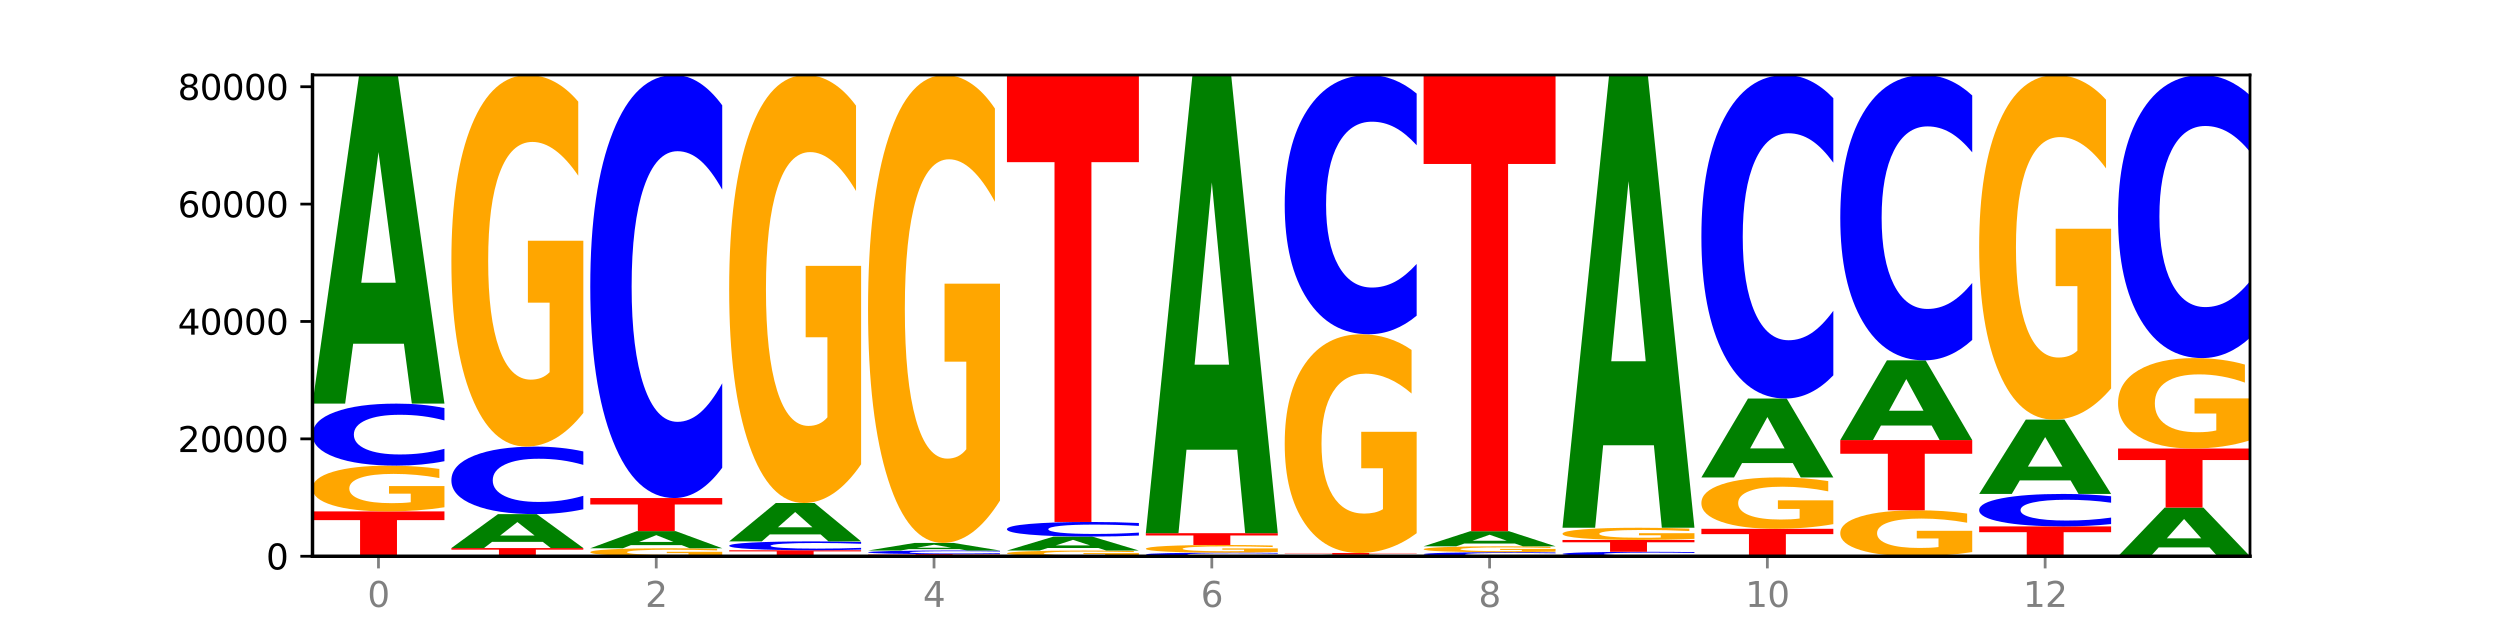 <?xml version="1.0" encoding="utf-8" standalone="no"?>
<!DOCTYPE svg PUBLIC "-//W3C//DTD SVG 1.1//EN"
  "http://www.w3.org/Graphics/SVG/1.1/DTD/svg11.dtd">
<svg xmlns:xlink="http://www.w3.org/1999/xlink" width="720pt" height="180pt" viewBox="0 0 720 180" xmlns="http://www.w3.org/2000/svg" version="1.1">
 <defs>
  <style type="text/css">*{stroke-linejoin: round; stroke-linecap: butt}</style>
 </defs>
 <g id="figure_1">
  <g id="patch_1">
   <path d="M 0 180 
L 720 180 
L 720 0 
L 0 0 
z
" style="fill: #ffffff"/>
  </g>
  <g id="axes_1">
   <g id="patch_2">
    <path d="M 90 160.2 
L 648 160.2 
L 648 21.6 
L 90 21.6 
z
" style="fill: #ffffff"/>
   </g>
   <g id="line2d_1">
    <path d="M 90 160.2 
L 648 160.2 
" clip-path="url(#p535ca2ca13)" style="fill: none; stroke: #000000; stroke-width: 0.5; stroke-linecap: square"/>
   </g>
   <g id="patch_3">
    <path d="M 90 147.288 
L 128 147.288 
L 128 149.806 
L 114.329 149.806 
L 114.329 160.2 
L 103.698 160.2 
L 103.698 149.806 
L 90 149.806 
L 90 147.288 
z
" clip-path="url(#p535ca2ca13)" style="fill: #ff0000"/>
   </g>
   <g id="patch_4">
    <path d="M 128 146.095 
Q 124.168 146.691 120.046 146.991 
Q 115.924 147.288 111.529 147.288 
Q 101.599 147.288 95.8 145.512 
Q 90 143.737 90 140.7 
Q 90 137.629 95.902 135.867 
Q 101.812 134.105 112.091 134.105 
Q 116.052 134.105 119.68 134.344 
Q 123.316 134.581 126.535 135.05 
L 126.535 137.678 
Q 123.214 137.076 119.926 136.779 
Q 116.639 136.479 113.335 136.479 
Q 107.22 136.479 103.907 137.574 
Q 100.594 138.666 100.594 140.7 
Q 100.594 142.715 103.788 143.816 
Q 106.982 144.913 112.858 144.913 
Q 114.459 144.913 115.83 144.85 
Q 117.201 144.785 118.291 144.649 
L 118.291 142.182 
L 112.032 142.182 
L 112.032 139.984 
L 128 139.984 
L 128 146.095 
z
" clip-path="url(#p535ca2ca13)" style="fill: #ffa600"/>
   </g>
   <g id="patch_5">
    <path d="M 128 132.824 
Q 124.821 133.459 121.384 133.78 
Q 117.947 134.105 114.204 134.105 
Q 103.04 134.105 96.52 131.699 
Q 90 129.293 90 125.179 
Q 90 121.049 96.52 118.647 
Q 103.04 116.241 114.204 116.241 
Q 117.947 116.241 121.384 116.566 
Q 124.821 116.887 128 117.522 
L 128 121.083 
Q 124.793 120.241 121.681 119.85 
Q 118.569 119.459 115.132 119.459 
Q 108.966 119.459 105.434 120.983 
Q 101.91 122.503 101.91 125.179 
Q 101.91 127.843 105.434 129.367 
Q 108.966 130.887 115.132 130.887 
Q 118.569 130.887 121.681 130.496 
Q 124.793 130.101 128 129.26 
L 128 132.824 
z
" clip-path="url(#p535ca2ca13)" style="fill: #0000ff"/>
   </g>
   <g id="patch_6">
    <path d="M 116.323 99.001 
L 101.708 99.001 
L 99.401 116.241 
L 90 116.241 
L 103.425 21.6 
L 114.575 21.6 
L 128 116.241 
L 118.607 116.241 
L 116.323 99.001 
z
M 104.039 81.435 
L 113.969 81.435 
L 109.012 43.79 
L 104.039 81.435 
z
" clip-path="url(#p535ca2ca13)" style="fill: #008000"/>
   </g>
   <g id="patch_7">
    <path d="M 130 157.839 
L 168 157.839 
L 168 158.299 
L 154.329 158.299 
L 154.329 160.2 
L 143.698 160.2 
L 143.698 158.299 
L 130 158.299 
L 130 157.839 
z
" clip-path="url(#p535ca2ca13)" style="fill: #ff0000"/>
   </g>
   <g id="patch_8">
    <path d="M 156.323 156.058 
L 141.708 156.058 
L 139.401 157.839 
L 130 157.839 
L 143.425 148.062 
L 154.575 148.062 
L 168 157.839 
L 158.607 157.839 
L 156.323 156.058 
z
M 144.039 154.243 
L 153.969 154.243 
L 149.012 150.354 
L 144.039 154.243 
z
" clip-path="url(#p535ca2ca13)" style="fill: #008000"/>
   </g>
   <g id="patch_9">
    <path d="M 168 146.668 
Q 164.821 147.359 161.384 147.708 
Q 157.947 148.062 154.204 148.062 
Q 143.04 148.062 136.52 145.443 
Q 130 142.824 130 138.346 
Q 130 133.851 136.52 131.237 
Q 143.04 128.618 154.204 128.618 
Q 157.947 128.618 161.384 128.971 
Q 164.821 129.321 168 130.012 
L 168 133.888 
Q 164.793 132.972 161.681 132.546 
Q 158.569 132.12 155.132 132.12 
Q 148.966 132.12 145.434 133.779 
Q 141.91 135.434 141.91 138.346 
Q 141.91 141.246 145.434 142.905 
Q 148.966 144.559 155.132 144.559 
Q 158.569 144.559 161.681 144.134 
Q 164.793 143.704 168 142.788 
L 168 146.668 
z
" clip-path="url(#p535ca2ca13)" style="fill: #0000ff"/>
   </g>
   <g id="patch_10">
    <path d="M 168 118.935 
Q 164.168 123.777 160.046 126.208 
Q 155.924 128.618 151.529 128.618 
Q 141.599 128.618 135.8 114.204 
Q 130 99.791 130 75.142 
Q 130 50.206 135.902 35.903 
Q 141.812 21.6 152.091 21.6 
Q 156.052 21.6 159.68 23.545 
Q 163.316 25.469 166.535 29.271 
L 166.535 50.604 
Q 163.214 45.718 159.926 43.309 
Q 156.639 40.877 153.335 40.877 
Q 147.22 40.877 143.907 49.764 
Q 140.594 58.629 140.594 75.142 
Q 140.594 91.501 143.788 100.432 
Q 146.982 109.341 152.858 109.341 
Q 154.459 109.341 155.83 108.833 
Q 157.201 108.302 158.291 107.197 
L 158.291 87.168 
L 152.032 87.168 
L 152.032 69.328 
L 168 69.328 
L 168 118.935 
z
" clip-path="url(#p535ca2ca13)" style="fill: #ffa600"/>
   </g>
   <g id="patch_11">
    <path d="M 208 159.991 
Q 204.168 160.096 200.046 160.148 
Q 195.924 160.2 191.529 160.2 
Q 181.599 160.2 175.8 159.889 
Q 170 159.579 170 159.048 
Q 170 158.511 175.902 158.203 
Q 181.812 157.894 192.091 157.894 
Q 196.052 157.894 199.68 157.936 
Q 203.316 157.978 206.535 158.06 
L 206.535 158.519 
Q 203.214 158.414 199.926 158.362 
Q 196.639 158.31 193.335 158.31 
Q 187.22 158.31 183.907 158.501 
Q 180.594 158.692 180.594 159.048 
Q 180.594 159.4 183.788 159.593 
Q 186.982 159.785 192.858 159.785 
Q 194.459 159.785 195.83 159.774 
Q 197.201 159.762 198.291 159.738 
L 198.291 159.307 
L 192.032 159.307 
L 192.032 158.923 
L 208 158.923 
L 208 159.991 
z
" clip-path="url(#p535ca2ca13)" style="fill: #ffa600"/>
   </g>
   <g id="patch_12">
    <path d="M 196.323 156.996 
L 181.708 156.996 
L 179.401 157.894 
L 170 157.894 
L 183.425 152.96 
L 194.575 152.96 
L 208 157.894 
L 198.607 157.894 
L 196.323 156.996 
z
M 184.039 156.08 
L 193.969 156.08 
L 189.012 154.117 
L 184.039 156.08 
z
" clip-path="url(#p535ca2ca13)" style="fill: #008000"/>
   </g>
   <g id="patch_13">
    <path d="M 170 143.437 
L 208 143.437 
L 208 145.294 
L 194.329 145.294 
L 194.329 152.96 
L 183.698 152.96 
L 183.698 145.294 
L 170 145.294 
L 170 143.437 
z
" clip-path="url(#p535ca2ca13)" style="fill: #ff0000"/>
   </g>
   <g id="patch_14">
    <path d="M 208 134.704 
Q 204.821 139.033 201.384 141.222 
Q 197.947 143.437 194.204 143.437 
Q 183.04 143.437 176.52 127.028 
Q 170 110.618 170 82.556 
Q 170 54.394 176.52 38.009 
Q 183.04 21.6 194.204 21.6 
Q 197.947 21.6 201.384 23.815 
Q 204.821 26.004 208 30.333 
L 208 54.62 
Q 204.793 48.882 201.681 46.214 
Q 198.569 43.546 195.132 43.546 
Q 188.966 43.546 185.434 53.941 
Q 181.91 64.31 181.91 82.556 
Q 181.91 100.727 185.434 111.122 
Q 188.966 121.491 195.132 121.491 
Q 198.569 121.491 201.681 118.823 
Q 204.793 116.13 208 110.392 
L 208 134.704 
z
" clip-path="url(#p535ca2ca13)" style="fill: #0000ff"/>
   </g>
   <g id="patch_15">
    <path d="M 210 158.467 
L 248 158.467 
L 248 158.805 
L 234.329 158.805 
L 234.329 160.2 
L 223.698 160.2 
L 223.698 158.805 
L 210 158.805 
L 210 158.467 
z
" clip-path="url(#p535ca2ca13)" style="fill: #ff0000"/>
   </g>
   <g id="patch_16">
    <path d="M 248 158.285 
Q 244.821 158.375 241.384 158.421 
Q 237.947 158.467 234.204 158.467 
Q 223.04 158.467 216.52 158.124 
Q 210 157.781 210 157.195 
Q 210 156.606 216.52 156.263 
Q 223.04 155.92 234.204 155.92 
Q 237.947 155.92 241.384 155.966 
Q 244.821 156.012 248 156.103 
L 248 156.61 
Q 244.793 156.49 241.681 156.435 
Q 238.569 156.379 235.132 156.379 
Q 228.966 156.379 225.434 156.596 
Q 221.91 156.813 221.91 157.195 
Q 221.91 157.574 225.434 157.792 
Q 228.966 158.009 235.132 158.009 
Q 238.569 158.009 241.681 157.953 
Q 244.793 157.896 248 157.777 
L 248 158.285 
z
" clip-path="url(#p535ca2ca13)" style="fill: #0000ff"/>
   </g>
   <g id="patch_17">
    <path d="M 236.323 153.907 
L 221.708 153.907 
L 219.401 155.92 
L 210 155.92 
L 223.425 144.869 
L 234.575 144.869 
L 248 155.92 
L 238.607 155.92 
L 236.323 153.907 
z
M 224.039 151.856 
L 233.969 151.856 
L 229.012 147.46 
L 224.039 151.856 
z
" clip-path="url(#p535ca2ca13)" style="fill: #008000"/>
   </g>
   <g id="patch_18">
    <path d="M 248 133.716 
Q 244.168 139.292 240.046 142.093 
Q 235.924 144.869 231.529 144.869 
Q 221.599 144.869 215.8 128.267 
Q 210 111.664 210 83.273 
Q 210 54.55 215.902 38.075 
Q 221.812 21.6 232.091 21.6 
Q 236.052 21.6 239.68 23.841 
Q 243.316 26.056 246.535 30.436 
L 246.535 55.008 
Q 243.214 49.381 239.926 46.605 
Q 236.639 43.804 233.335 43.804 
Q 227.22 43.804 223.907 54.04 
Q 220.594 64.251 220.594 83.273 
Q 220.594 102.116 223.788 112.403 
Q 226.982 122.665 232.858 122.665 
Q 234.459 122.665 235.83 122.079 
Q 237.201 121.468 238.291 120.195 
L 238.291 97.125 
L 232.032 97.125 
L 232.032 76.576 
L 248 76.576 
L 248 133.716 
z
" clip-path="url(#p535ca2ca13)" style="fill: #ffa600"/>
   </g>
   <g id="patch_19">
    <path d="M 250 159.597 
L 288 159.597 
L 288 159.714 
L 274.329 159.714 
L 274.329 160.2 
L 263.698 160.2 
L 263.698 159.714 
L 250 159.714 
L 250 159.597 
z
" clip-path="url(#p535ca2ca13)" style="fill: #ff0000"/>
   </g>
   <g id="patch_20">
    <path d="M 288 159.522 
Q 284.821 159.559 281.384 159.578 
Q 277.947 159.597 274.204 159.597 
Q 263.04 159.597 256.52 159.456 
Q 250 159.315 250 159.075 
Q 250 158.833 256.52 158.693 
Q 263.04 158.552 274.204 158.552 
Q 277.947 158.552 281.384 158.571 
Q 284.821 158.59 288 158.627 
L 288 158.835 
Q 284.793 158.786 281.681 158.763 
Q 278.569 158.74 275.132 158.74 
Q 268.966 158.74 265.434 158.829 
Q 261.91 158.918 261.91 159.075 
Q 261.91 159.23 265.434 159.319 
Q 268.966 159.408 275.132 159.408 
Q 278.569 159.408 281.681 159.386 
Q 284.793 159.362 288 159.313 
L 288 159.522 
z
" clip-path="url(#p535ca2ca13)" style="fill: #0000ff"/>
   </g>
   <g id="patch_21">
    <path d="M 276.323 158.152 
L 261.708 158.152 
L 259.401 158.552 
L 250 158.552 
L 263.425 156.358 
L 274.575 156.358 
L 288 158.552 
L 278.607 158.552 
L 276.323 158.152 
z
M 264.039 157.745 
L 273.969 157.745 
L 269.012 156.872 
L 264.039 157.745 
z
" clip-path="url(#p535ca2ca13)" style="fill: #008000"/>
   </g>
   <g id="patch_22">
    <path d="M 288 144.165 
Q 284.168 150.262 280.046 153.324 
Q 275.924 156.358 271.529 156.358 
Q 261.599 156.358 255.8 138.208 
Q 250 120.059 250 89.021 
Q 250 57.621 255.902 39.61 
Q 261.812 21.6 272.091 21.6 
Q 276.052 21.6 279.68 24.05 
Q 283.316 26.471 286.535 31.259 
L 286.535 58.122 
Q 283.214 51.97 279.926 48.936 
Q 276.639 45.874 273.335 45.874 
Q 267.22 45.874 263.907 57.064 
Q 260.594 68.227 260.594 89.021 
Q 260.594 109.62 263.788 120.866 
Q 266.982 132.084 272.858 132.084 
Q 274.459 132.084 275.83 131.444 
Q 277.201 130.776 278.291 129.384 
L 278.291 104.164 
L 272.032 104.164 
L 272.032 81.7 
L 288 81.7 
L 288 144.165 
z
" clip-path="url(#p535ca2ca13)" style="fill: #ffa600"/>
   </g>
   <g id="patch_23">
    <path d="M 328 160.052 
Q 324.168 160.126 320.046 160.163 
Q 315.924 160.2 311.529 160.2 
Q 301.599 160.2 295.8 159.979 
Q 290 159.758 290 159.381 
Q 290 158.999 295.902 158.78 
Q 301.812 158.56 312.091 158.56 
Q 316.052 158.56 319.68 158.59 
Q 323.316 158.62 326.535 158.678 
L 326.535 159.005 
Q 323.214 158.93 319.926 158.893 
Q 316.639 158.856 313.335 158.856 
Q 307.22 158.856 303.907 158.992 
Q 300.594 159.128 300.594 159.381 
Q 300.594 159.631 303.788 159.768 
Q 306.982 159.905 312.858 159.905 
Q 314.459 159.905 315.83 159.897 
Q 317.201 159.889 318.291 159.872 
L 318.291 159.565 
L 312.032 159.565 
L 312.032 159.292 
L 328 159.292 
L 328 160.052 
z
" clip-path="url(#p535ca2ca13)" style="fill: #ffa600"/>
   </g>
   <g id="patch_24">
    <path d="M 316.323 157.827 
L 301.708 157.827 
L 299.401 158.56 
L 290 158.56 
L 303.425 154.534 
L 314.575 154.534 
L 328 158.56 
L 318.607 158.56 
L 316.323 157.827 
z
M 304.039 157.08 
L 313.969 157.08 
L 309.012 155.478 
L 304.039 157.08 
z
" clip-path="url(#p535ca2ca13)" style="fill: #008000"/>
   </g>
   <g id="patch_25">
    <path d="M 328 154.232 
Q 324.821 154.382 321.384 154.458 
Q 317.947 154.534 314.204 154.534 
Q 303.04 154.534 296.52 153.967 
Q 290 153.4 290 152.431 
Q 290 151.458 296.52 150.892 
Q 303.04 150.325 314.204 150.325 
Q 317.947 150.325 321.384 150.402 
Q 324.821 150.477 328 150.627 
L 328 151.466 
Q 324.793 151.268 321.681 151.175 
Q 318.569 151.083 315.132 151.083 
Q 308.966 151.083 305.434 151.442 
Q 301.91 151.801 301.91 152.431 
Q 301.91 153.059 305.434 153.418 
Q 308.966 153.776 315.132 153.776 
Q 318.569 153.776 321.681 153.684 
Q 324.793 153.591 328 153.392 
L 328 154.232 
z
" clip-path="url(#p535ca2ca13)" style="fill: #0000ff"/>
   </g>
   <g id="patch_26">
    <path d="M 290 21.6 
L 328 21.6 
L 328 46.705 
L 314.329 46.705 
L 314.329 150.325 
L 303.698 150.325 
L 303.698 46.705 
L 290 46.705 
L 290 21.6 
z
" clip-path="url(#p535ca2ca13)" style="fill: #ff0000"/>
   </g>
   <g id="patch_27">
    <path d="M 368 160.125 
Q 364.821 160.162 361.384 160.181 
Q 357.947 160.2 354.204 160.2 
Q 343.04 160.2 336.52 160.06 
Q 330 159.919 330 159.679 
Q 330 159.438 336.52 159.298 
Q 343.04 159.157 354.204 159.157 
Q 357.947 159.157 361.384 159.176 
Q 364.821 159.195 368 159.232 
L 368 159.44 
Q 364.793 159.391 361.681 159.368 
Q 358.569 159.345 355.132 159.345 
Q 348.966 159.345 345.434 159.434 
Q 341.91 159.523 341.91 159.679 
Q 341.91 159.834 345.434 159.923 
Q 348.966 160.012 355.132 160.012 
Q 358.569 160.012 361.681 159.989 
Q 364.793 159.966 368 159.917 
L 368 160.125 
z
" clip-path="url(#p535ca2ca13)" style="fill: #0000ff"/>
   </g>
   <g id="patch_28">
    <path d="M 368 158.958 
Q 364.168 159.057 360.046 159.107 
Q 355.924 159.157 351.529 159.157 
Q 341.599 159.157 335.8 158.86 
Q 330 158.563 330 158.056 
Q 330 157.542 335.902 157.247 
Q 341.812 156.953 352.091 156.953 
Q 356.052 156.953 359.68 156.993 
Q 363.316 157.033 366.535 157.111 
L 366.535 157.55 
Q 363.214 157.45 359.926 157.4 
Q 356.639 157.35 353.335 157.35 
Q 347.22 157.35 343.907 157.533 
Q 340.594 157.716 340.594 158.056 
Q 340.594 158.393 343.788 158.577 
Q 346.982 158.76 352.858 158.76 
Q 354.459 158.76 355.83 158.75 
Q 357.201 158.739 358.291 158.716 
L 358.291 158.303 
L 352.032 158.303 
L 352.032 157.936 
L 368 157.936 
L 368 158.958 
z
" clip-path="url(#p535ca2ca13)" style="fill: #ffa600"/>
   </g>
   <g id="patch_29">
    <path d="M 330 153.559 
L 368 153.559 
L 368 154.221 
L 354.329 154.221 
L 354.329 156.953 
L 343.698 156.953 
L 343.698 154.221 
L 330 154.221 
L 330 153.559 
z
" clip-path="url(#p535ca2ca13)" style="fill: #ff0000"/>
   </g>
   <g id="patch_30">
    <path d="M 356.323 129.52 
L 341.708 129.52 
L 339.401 153.559 
L 330 153.559 
L 343.425 21.6 
L 354.575 21.6 
L 368 153.559 
L 358.607 153.559 
L 356.323 129.52 
z
M 344.039 105.029 
L 353.969 105.029 
L 349.012 52.539 
L 344.039 105.029 
z
" clip-path="url(#p535ca2ca13)" style="fill: #008000"/>
   </g>
   <g id="patch_31">
    <path d="M 396.323 160.117 
L 381.708 160.117 
L 379.401 160.2 
L 370 160.2 
L 383.425 159.745 
L 394.575 159.745 
L 408 160.2 
L 398.607 160.2 
L 396.323 160.117 
z
M 384.039 160.033 
L 393.969 160.033 
L 389.012 159.852 
L 384.039 160.033 
z
" clip-path="url(#p535ca2ca13)" style="fill: #008000"/>
   </g>
   <g id="patch_32">
    <path d="M 370 159.262 
L 408 159.262 
L 408 159.356 
L 394.329 159.356 
L 394.329 159.745 
L 383.698 159.745 
L 383.698 159.356 
L 370 159.356 
L 370 159.262 
z
" clip-path="url(#p535ca2ca13)" style="fill: #ff0000"/>
   </g>
   <g id="patch_33">
    <path d="M 408 153.562 
Q 404.168 156.412 400.046 157.843 
Q 395.924 159.262 391.529 159.262 
Q 381.599 159.262 375.8 150.778 
Q 370 142.293 370 127.784 
Q 370 113.105 375.902 104.686 
Q 381.812 96.267 392.091 96.267 
Q 396.052 96.267 399.68 97.412 
Q 403.316 98.544 406.535 100.782 
L 406.535 113.34 
Q 403.214 110.464 399.926 109.045 
Q 396.639 107.614 393.335 107.614 
Q 387.22 107.614 383.907 112.845 
Q 380.594 118.063 380.594 127.784 
Q 380.594 137.413 383.788 142.671 
Q 386.982 147.915 392.858 147.915 
Q 394.459 147.915 395.83 147.615 
Q 397.201 147.303 398.291 146.652 
L 398.291 134.863 
L 392.032 134.863 
L 392.032 124.361 
L 408 124.361 
L 408 153.562 
z
" clip-path="url(#p535ca2ca13)" style="fill: #ffa600"/>
   </g>
   <g id="patch_34">
    <path d="M 408 90.915 
Q 404.821 93.568 401.384 94.909 
Q 397.947 96.267 394.204 96.267 
Q 383.04 96.267 376.52 86.21 
Q 370 76.154 370 58.957 
Q 370 41.697 376.52 31.656 
Q 383.04 21.6 394.204 21.6 
Q 397.947 21.6 401.384 22.957 
Q 404.821 24.299 408 26.952 
L 408 41.836 
Q 404.793 38.319 401.681 36.685 
Q 398.569 35.05 395.132 35.05 
Q 388.966 35.05 385.434 41.42 
Q 381.91 47.774 381.91 58.957 
Q 381.91 70.093 385.434 76.463 
Q 388.966 82.817 395.132 82.817 
Q 398.569 82.817 401.681 81.182 
Q 404.793 79.532 408 76.015 
L 408 90.915 
z
" clip-path="url(#p535ca2ca13)" style="fill: #0000ff"/>
   </g>
   <g id="patch_35">
    <path d="M 448 160.117 
Q 444.821 160.158 441.384 160.179 
Q 437.947 160.2 434.204 160.2 
Q 423.04 160.2 416.52 160.044 
Q 410 159.887 410 159.62 
Q 410 159.351 416.52 159.195 
Q 423.04 159.039 434.204 159.039 
Q 437.947 159.039 441.384 159.06 
Q 444.821 159.081 448 159.122 
L 448 159.353 
Q 444.793 159.299 441.681 159.273 
Q 438.569 159.248 435.132 159.248 
Q 428.966 159.248 425.434 159.347 
Q 421.91 159.446 421.91 159.62 
Q 421.91 159.793 425.434 159.892 
Q 428.966 159.991 435.132 159.991 
Q 438.569 159.991 441.681 159.965 
Q 444.793 159.94 448 159.885 
L 448 160.117 
z
" clip-path="url(#p535ca2ca13)" style="fill: #0000ff"/>
   </g>
   <g id="patch_36">
    <path d="M 448 158.885 
Q 444.168 158.962 440.046 159 
Q 435.924 159.039 431.529 159.039 
Q 421.599 159.039 415.8 158.81 
Q 410 158.581 410 158.189 
Q 410 157.793 415.902 157.566 
Q 421.812 157.338 432.091 157.338 
Q 436.052 157.338 439.68 157.369 
Q 443.316 157.4 446.535 157.46 
L 446.535 157.799 
Q 443.214 157.722 439.926 157.683 
Q 436.639 157.645 433.335 157.645 
Q 427.22 157.645 423.907 157.786 
Q 420.594 157.927 420.594 158.189 
Q 420.594 158.449 423.788 158.591 
Q 426.982 158.732 432.858 158.732 
Q 434.459 158.732 435.83 158.724 
Q 437.201 158.716 438.291 158.698 
L 438.291 158.38 
L 432.032 158.38 
L 432.032 158.097 
L 448 158.097 
L 448 158.885 
z
" clip-path="url(#p535ca2ca13)" style="fill: #ffa600"/>
   </g>
   <g id="patch_37">
    <path d="M 436.323 156.546 
L 421.708 156.546 
L 419.401 157.338 
L 410 157.338 
L 423.425 152.987 
L 434.575 152.987 
L 448 157.338 
L 438.607 157.338 
L 436.323 156.546 
z
M 424.039 155.738 
L 433.969 155.738 
L 429.012 154.007 
L 424.039 155.738 
z
" clip-path="url(#p535ca2ca13)" style="fill: #008000"/>
   </g>
   <g id="patch_38">
    <path d="M 410 21.6 
L 448 21.6 
L 448 47.224 
L 434.329 47.224 
L 434.329 152.987 
L 423.698 152.987 
L 423.698 47.224 
L 410 47.224 
L 410 21.6 
z
" clip-path="url(#p535ca2ca13)" style="fill: #ff0000"/>
   </g>
   <g id="patch_39">
    <path d="M 488 160.108 
Q 484.821 160.154 481.384 160.177 
Q 477.947 160.2 474.204 160.2 
Q 463.04 160.2 456.52 160.027 
Q 450 159.854 450 159.558 
Q 450 159.261 456.52 159.088 
Q 463.04 158.915 474.204 158.915 
Q 477.947 158.915 481.384 158.939 
Q 484.821 158.962 488 159.007 
L 488 159.264 
Q 484.793 159.203 481.681 159.175 
Q 478.569 159.147 475.132 159.147 
Q 468.966 159.147 465.434 159.256 
Q 461.91 159.366 461.91 159.558 
Q 461.91 159.75 465.434 159.859 
Q 468.966 159.969 475.132 159.969 
Q 478.569 159.969 481.681 159.94 
Q 484.793 159.912 488 159.852 
L 488 160.108 
z
" clip-path="url(#p535ca2ca13)" style="fill: #0000ff"/>
   </g>
   <g id="patch_40">
    <path d="M 450 155.511 
L 488 155.511 
L 488 156.175 
L 474.329 156.175 
L 474.329 158.915 
L 463.698 158.915 
L 463.698 156.175 
L 450 156.175 
L 450 155.511 
z
" clip-path="url(#p535ca2ca13)" style="fill: #ff0000"/>
   </g>
   <g id="patch_41">
    <path d="M 488 155.192 
Q 484.168 155.352 480.046 155.432 
Q 475.924 155.511 471.529 155.511 
Q 461.599 155.511 455.8 155.037 
Q 450 154.563 450 153.752 
Q 450 152.931 455.902 152.461 
Q 461.812 151.99 472.091 151.99 
Q 476.052 151.99 479.68 152.054 
Q 483.316 152.117 486.535 152.242 
L 486.535 152.944 
Q 483.214 152.784 479.926 152.704 
Q 476.639 152.624 473.335 152.624 
Q 467.22 152.624 463.907 152.917 
Q 460.594 153.208 460.594 153.752 
Q 460.594 154.29 463.788 154.584 
Q 466.982 154.877 472.858 154.877 
Q 474.459 154.877 475.83 154.86 
Q 477.201 154.843 478.291 154.806 
L 478.291 154.147 
L 472.032 154.147 
L 472.032 153.56 
L 488 153.56 
L 488 155.192 
z
" clip-path="url(#p535ca2ca13)" style="fill: #ffa600"/>
   </g>
   <g id="patch_42">
    <path d="M 476.323 128.237 
L 461.708 128.237 
L 459.401 151.99 
L 450 151.99 
L 463.425 21.6 
L 474.575 21.6 
L 488 151.99 
L 478.607 151.99 
L 476.323 128.237 
z
M 464.039 104.037 
L 473.969 104.037 
L 469.012 52.172 
L 464.039 104.037 
z
" clip-path="url(#p535ca2ca13)" style="fill: #008000"/>
   </g>
   <g id="patch_43">
    <path d="M 490 152.293 
L 528 152.293 
L 528 153.835 
L 514.329 153.835 
L 514.329 160.2 
L 503.698 160.2 
L 503.698 153.835 
L 490 153.835 
L 490 152.293 
z
" clip-path="url(#p535ca2ca13)" style="fill: #ff0000"/>
   </g>
   <g id="patch_44">
    <path d="M 528 150.955 
Q 524.168 151.624 520.046 151.96 
Q 515.924 152.293 511.529 152.293 
Q 501.599 152.293 495.8 150.301 
Q 490 148.309 490 144.903 
Q 490 141.457 495.902 139.48 
Q 501.812 137.504 512.091 137.504 
Q 516.052 137.504 519.68 137.773 
Q 523.316 138.039 526.535 138.564 
L 526.535 141.512 
Q 523.214 140.837 519.926 140.504 
Q 516.639 140.168 513.335 140.168 
Q 507.22 140.168 503.907 141.396 
Q 500.594 142.621 500.594 144.903 
Q 500.594 147.164 503.788 148.398 
Q 506.982 149.629 512.858 149.629 
Q 514.459 149.629 515.83 149.559 
Q 517.201 149.485 518.291 149.332 
L 518.291 146.565 
L 512.032 146.565 
L 512.032 144.099 
L 528 144.099 
L 528 150.955 
z
" clip-path="url(#p535ca2ca13)" style="fill: #ffa600"/>
   </g>
   <g id="patch_45">
    <path d="M 516.323 133.364 
L 501.708 133.364 
L 499.401 137.504 
L 490 137.504 
L 503.425 114.776 
L 514.575 114.776 
L 528 137.504 
L 518.607 137.504 
L 516.323 133.364 
z
M 504.039 129.145 
L 513.969 129.145 
L 509.012 120.105 
L 504.039 129.145 
z
" clip-path="url(#p535ca2ca13)" style="fill: #008000"/>
   </g>
   <g id="patch_46">
    <path d="M 528 108.097 
Q 524.821 111.408 521.384 113.082 
Q 517.947 114.776 514.204 114.776 
Q 503.04 114.776 496.52 102.227 
Q 490 89.677 490 68.217 
Q 490 46.679 496.52 34.149 
Q 503.04 21.6 514.204 21.6 
Q 517.947 21.6 521.384 23.294 
Q 524.821 24.968 528 28.279 
L 528 46.852 
Q 524.793 42.464 521.681 40.424 
Q 518.569 38.384 515.132 38.384 
Q 508.966 38.384 505.434 46.333 
Q 501.91 54.263 501.91 68.217 
Q 501.91 82.113 505.434 90.062 
Q 508.966 97.992 515.132 97.992 
Q 518.569 97.992 521.681 95.952 
Q 524.793 93.893 528 89.504 
L 528 108.097 
z
" clip-path="url(#p535ca2ca13)" style="fill: #0000ff"/>
   </g>
   <g id="patch_47">
    <path d="M 568 159.002 
Q 564.168 159.601 560.046 159.902 
Q 555.924 160.2 551.529 160.2 
Q 541.599 160.2 535.8 158.417 
Q 530 156.634 530 153.584 
Q 530 150.499 535.902 148.729 
Q 541.812 146.96 552.091 146.96 
Q 556.052 146.96 559.68 147.2 
Q 563.316 147.438 566.535 147.909 
L 566.535 150.548 
Q 563.214 149.944 559.926 149.645 
Q 556.639 149.345 553.335 149.345 
Q 547.22 149.345 543.907 150.444 
Q 540.594 151.541 540.594 153.584 
Q 540.594 155.608 543.788 156.713 
Q 546.982 157.815 552.858 157.815 
Q 554.459 157.815 555.83 157.752 
Q 557.201 157.686 558.291 157.55 
L 558.291 155.072 
L 552.032 155.072 
L 552.032 152.865 
L 568 152.865 
L 568 159.002 
z
" clip-path="url(#p535ca2ca13)" style="fill: #ffa600"/>
   </g>
   <g id="patch_48">
    <path d="M 530 126.742 
L 568 126.742 
L 568 130.685 
L 554.329 130.685 
L 554.329 146.96 
L 543.698 146.96 
L 543.698 130.685 
L 530 130.685 
L 530 126.742 
z
" clip-path="url(#p535ca2ca13)" style="fill: #ff0000"/>
   </g>
   <g id="patch_49">
    <path d="M 556.323 122.56 
L 541.708 122.56 
L 539.401 126.742 
L 530 126.742 
L 543.425 103.785 
L 554.575 103.785 
L 568 126.742 
L 558.607 126.742 
L 556.323 122.56 
z
M 544.039 118.299 
L 553.969 118.299 
L 549.012 109.168 
L 544.039 118.299 
z
" clip-path="url(#p535ca2ca13)" style="fill: #008000"/>
   </g>
   <g id="patch_50">
    <path d="M 568 97.894 
Q 564.821 100.814 561.384 102.291 
Q 557.947 103.785 554.204 103.785 
Q 543.04 103.785 536.52 92.716 
Q 530 81.647 530 62.718 
Q 530 43.721 536.52 32.669 
Q 543.04 21.6 554.204 21.6 
Q 557.947 21.6 561.384 23.094 
Q 564.821 24.571 568 27.491 
L 568 43.874 
Q 564.793 40.003 561.681 38.203 
Q 558.569 36.404 555.132 36.404 
Q 548.966 36.404 545.434 43.415 
Q 541.91 50.41 541.91 62.718 
Q 541.91 74.975 545.434 81.987 
Q 548.966 88.981 555.132 88.981 
Q 558.569 88.981 561.681 87.182 
Q 564.793 85.365 568 81.495 
L 568 97.894 
z
" clip-path="url(#p535ca2ca13)" style="fill: #0000ff"/>
   </g>
   <g id="patch_51">
    <path d="M 570 151.6 
L 608 151.6 
L 608 153.277 
L 594.329 153.277 
L 594.329 160.2 
L 583.698 160.2 
L 583.698 153.277 
L 570 153.277 
L 570 151.6 
z
" clip-path="url(#p535ca2ca13)" style="fill: #ff0000"/>
   </g>
   <g id="patch_52">
    <path d="M 608 150.93 
Q 604.821 151.262 601.384 151.43 
Q 597.947 151.6 594.204 151.6 
Q 583.04 151.6 576.52 150.341 
Q 570 149.082 570 146.929 
Q 570 144.768 576.52 143.511 
Q 583.04 142.252 594.204 142.252 
Q 597.947 142.252 601.384 142.422 
Q 604.821 142.59 608 142.922 
L 608 144.785 
Q 604.793 144.345 601.681 144.141 
Q 598.569 143.936 595.132 143.936 
Q 588.966 143.936 585.434 144.733 
Q 581.91 145.529 581.91 146.929 
Q 581.91 148.323 585.434 149.12 
Q 588.966 149.916 595.132 149.916 
Q 598.569 149.916 601.681 149.711 
Q 604.793 149.505 608 149.064 
L 608 150.93 
z
" clip-path="url(#p535ca2ca13)" style="fill: #0000ff"/>
   </g>
   <g id="patch_53">
    <path d="M 596.323 138.354 
L 581.708 138.354 
L 579.401 142.252 
L 570 142.252 
L 583.425 120.854 
L 594.575 120.854 
L 608 142.252 
L 598.607 142.252 
L 596.323 138.354 
z
M 584.039 134.383 
L 593.969 134.383 
L 589.012 125.871 
L 584.039 134.383 
z
" clip-path="url(#p535ca2ca13)" style="fill: #008000"/>
   </g>
   <g id="patch_54">
    <path d="M 608 111.874 
Q 604.168 116.364 600.046 118.619 
Q 595.924 120.854 591.529 120.854 
Q 581.599 120.854 575.8 107.486 
Q 570 94.119 570 71.258 
Q 570 48.131 575.902 34.865 
Q 581.812 21.6 592.091 21.6 
Q 596.052 21.6 599.68 23.404 
Q 603.316 25.188 606.535 28.714 
L 606.535 48.5 
Q 603.214 43.969 599.926 41.734 
Q 596.639 39.478 593.335 39.478 
Q 587.22 39.478 583.907 47.721 
Q 580.594 55.942 580.594 71.258 
Q 580.594 86.43 583.788 94.713 
Q 586.982 102.976 592.858 102.976 
Q 594.459 102.976 595.83 102.504 
Q 597.201 102.012 598.291 100.987 
L 598.291 82.411 
L 592.032 82.411 
L 592.032 65.866 
L 608 65.866 
L 608 111.874 
z
" clip-path="url(#p535ca2ca13)" style="fill: #ffa600"/>
   </g>
   <g id="patch_55">
    <path d="M 636.323 157.647 
L 621.708 157.647 
L 619.401 160.2 
L 610 160.2 
L 623.425 146.184 
L 634.575 146.184 
L 648 160.2 
L 638.607 160.2 
L 636.323 157.647 
z
M 624.039 155.045 
L 633.969 155.045 
L 629.012 149.47 
L 624.039 155.045 
z
" clip-path="url(#p535ca2ca13)" style="fill: #008000"/>
   </g>
   <g id="patch_56">
    <path d="M 610 129.176 
L 648 129.176 
L 648 132.493 
L 634.329 132.493 
L 634.329 146.184 
L 623.698 146.184 
L 623.698 132.493 
L 610 132.493 
L 610 129.176 
z
" clip-path="url(#p535ca2ca13)" style="fill: #ff0000"/>
   </g>
   <g id="patch_57">
    <path d="M 648 126.819 
Q 644.168 127.997 640.046 128.589 
Q 635.924 129.176 631.529 129.176 
Q 621.599 129.176 615.8 125.668 
Q 610 122.16 610 116.161 
Q 610 110.092 615.902 106.611 
Q 621.812 103.13 632.091 103.13 
Q 636.052 103.13 639.68 103.603 
Q 643.316 104.071 646.535 104.996 
L 646.535 110.189 
Q 643.214 108.999 639.926 108.413 
Q 636.639 107.821 633.335 107.821 
Q 627.22 107.821 623.907 109.984 
Q 620.594 112.142 620.594 116.161 
Q 620.594 120.142 623.788 122.316 
Q 626.982 124.484 632.858 124.484 
Q 634.459 124.484 635.83 124.36 
Q 637.201 124.231 638.291 123.962 
L 638.291 119.088 
L 632.032 119.088 
L 632.032 114.746 
L 648 114.746 
L 648 126.819 
z
" clip-path="url(#p535ca2ca13)" style="fill: #ffa600"/>
   </g>
   <g id="patch_58">
    <path d="M 648 97.286 
Q 644.821 100.182 641.384 101.647 
Q 637.947 103.13 634.204 103.13 
Q 623.04 103.13 616.52 92.149 
Q 610 81.168 610 62.39 
Q 610 43.544 616.52 32.581 
Q 623.04 21.6 634.204 21.6 
Q 637.947 21.6 641.384 23.082 
Q 644.821 24.547 648 27.444 
L 648 43.696 
Q 644.793 39.856 641.681 38.071 
Q 638.569 36.286 635.132 36.286 
Q 628.966 36.286 625.434 43.241 
Q 621.91 50.18 621.91 62.39 
Q 621.91 74.55 625.434 81.505 
Q 628.966 88.444 635.132 88.444 
Q 638.569 88.444 641.681 86.659 
Q 644.793 84.857 648 81.017 
L 648 97.286 
z
" clip-path="url(#p535ca2ca13)" style="fill: #0000ff"/>
   </g>
   <g id="matplotlib.axis_1">
    <g id="xtick_1">
     <g id="line2d_2">
      <defs>
       <path id="mf835b24a75" d="M 0 0 
L 0 3.5 
" style="stroke: #808080; stroke-width: 0.8"/>
      </defs>
      <g>
       <use xlink:href="#mf835b24a75" x="109" y="160.2" style="fill: #808080; stroke: #808080; stroke-width: 0.8"/>
      </g>
     </g>
     <g id="text_1">
      <!-- 0 -->
      <g style="fill: #808080" transform="translate(105.819 174.798) scale(0.1 -0.1)">
       <defs>
        <path id="DejaVuSans-30" d="M 2034 4250 
Q 1547 4250 1301 3770 
Q 1056 3291 1056 2328 
Q 1056 1369 1301 889 
Q 1547 409 2034 409 
Q 2525 409 2770 889 
Q 3016 1369 3016 2328 
Q 3016 3291 2770 3770 
Q 2525 4250 2034 4250 
z
M 2034 4750 
Q 2819 4750 3233 4129 
Q 3647 3509 3647 2328 
Q 3647 1150 3233 529 
Q 2819 -91 2034 -91 
Q 1250 -91 836 529 
Q 422 1150 422 2328 
Q 422 3509 836 4129 
Q 1250 4750 2034 4750 
z
" transform="scale(0.016)"/>
       </defs>
       <use xlink:href="#DejaVuSans-30"/>
      </g>
     </g>
    </g>
    <g id="xtick_2">
     <g id="line2d_3">
      <g>
       <use xlink:href="#mf835b24a75" x="189" y="160.2" style="fill: #808080; stroke: #808080; stroke-width: 0.8"/>
      </g>
     </g>
     <g id="text_2">
      <!-- 2 -->
      <g style="fill: #808080" transform="translate(185.819 174.798) scale(0.1 -0.1)">
       <defs>
        <path id="DejaVuSans-32" d="M 1228 531 
L 3431 531 
L 3431 0 
L 469 0 
L 469 531 
Q 828 903 1448 1529 
Q 2069 2156 2228 2338 
Q 2531 2678 2651 2914 
Q 2772 3150 2772 3378 
Q 2772 3750 2511 3984 
Q 2250 4219 1831 4219 
Q 1534 4219 1204 4116 
Q 875 4013 500 3803 
L 500 4441 
Q 881 4594 1212 4672 
Q 1544 4750 1819 4750 
Q 2544 4750 2975 4387 
Q 3406 4025 3406 3419 
Q 3406 3131 3298 2873 
Q 3191 2616 2906 2266 
Q 2828 2175 2409 1742 
Q 1991 1309 1228 531 
z
" transform="scale(0.016)"/>
       </defs>
       <use xlink:href="#DejaVuSans-32"/>
      </g>
     </g>
    </g>
    <g id="xtick_3">
     <g id="line2d_4">
      <g>
       <use xlink:href="#mf835b24a75" x="269" y="160.2" style="fill: #808080; stroke: #808080; stroke-width: 0.8"/>
      </g>
     </g>
     <g id="text_3">
      <!-- 4 -->
      <g style="fill: #808080" transform="translate(265.819 174.798) scale(0.1 -0.1)">
       <defs>
        <path id="DejaVuSans-34" d="M 2419 4116 
L 825 1625 
L 2419 1625 
L 2419 4116 
z
M 2253 4666 
L 3047 4666 
L 3047 1625 
L 3713 1625 
L 3713 1100 
L 3047 1100 
L 3047 0 
L 2419 0 
L 2419 1100 
L 313 1100 
L 313 1709 
L 2253 4666 
z
" transform="scale(0.016)"/>
       </defs>
       <use xlink:href="#DejaVuSans-34"/>
      </g>
     </g>
    </g>
    <g id="xtick_4">
     <g id="line2d_5">
      <g>
       <use xlink:href="#mf835b24a75" x="349" y="160.2" style="fill: #808080; stroke: #808080; stroke-width: 0.8"/>
      </g>
     </g>
     <g id="text_4">
      <!-- 6 -->
      <g style="fill: #808080" transform="translate(345.819 174.798) scale(0.1 -0.1)">
       <defs>
        <path id="DejaVuSans-36" d="M 2113 2584 
Q 1688 2584 1439 2293 
Q 1191 2003 1191 1497 
Q 1191 994 1439 701 
Q 1688 409 2113 409 
Q 2538 409 2786 701 
Q 3034 994 3034 1497 
Q 3034 2003 2786 2293 
Q 2538 2584 2113 2584 
z
M 3366 4563 
L 3366 3988 
Q 3128 4100 2886 4159 
Q 2644 4219 2406 4219 
Q 1781 4219 1451 3797 
Q 1122 3375 1075 2522 
Q 1259 2794 1537 2939 
Q 1816 3084 2150 3084 
Q 2853 3084 3261 2657 
Q 3669 2231 3669 1497 
Q 3669 778 3244 343 
Q 2819 -91 2113 -91 
Q 1303 -91 875 529 
Q 447 1150 447 2328 
Q 447 3434 972 4092 
Q 1497 4750 2381 4750 
Q 2619 4750 2861 4703 
Q 3103 4656 3366 4563 
z
" transform="scale(0.016)"/>
       </defs>
       <use xlink:href="#DejaVuSans-36"/>
      </g>
     </g>
    </g>
    <g id="xtick_5">
     <g id="line2d_6">
      <g>
       <use xlink:href="#mf835b24a75" x="429" y="160.2" style="fill: #808080; stroke: #808080; stroke-width: 0.8"/>
      </g>
     </g>
     <g id="text_5">
      <!-- 8 -->
      <g style="fill: #808080" transform="translate(425.819 174.798) scale(0.1 -0.1)">
       <defs>
        <path id="DejaVuSans-38" d="M 2034 2216 
Q 1584 2216 1326 1975 
Q 1069 1734 1069 1313 
Q 1069 891 1326 650 
Q 1584 409 2034 409 
Q 2484 409 2743 651 
Q 3003 894 3003 1313 
Q 3003 1734 2745 1975 
Q 2488 2216 2034 2216 
z
M 1403 2484 
Q 997 2584 770 2862 
Q 544 3141 544 3541 
Q 544 4100 942 4425 
Q 1341 4750 2034 4750 
Q 2731 4750 3128 4425 
Q 3525 4100 3525 3541 
Q 3525 3141 3298 2862 
Q 3072 2584 2669 2484 
Q 3125 2378 3379 2068 
Q 3634 1759 3634 1313 
Q 3634 634 3220 271 
Q 2806 -91 2034 -91 
Q 1263 -91 848 271 
Q 434 634 434 1313 
Q 434 1759 690 2068 
Q 947 2378 1403 2484 
z
M 1172 3481 
Q 1172 3119 1398 2916 
Q 1625 2713 2034 2713 
Q 2441 2713 2670 2916 
Q 2900 3119 2900 3481 
Q 2900 3844 2670 4047 
Q 2441 4250 2034 4250 
Q 1625 4250 1398 4047 
Q 1172 3844 1172 3481 
z
" transform="scale(0.016)"/>
       </defs>
       <use xlink:href="#DejaVuSans-38"/>
      </g>
     </g>
    </g>
    <g id="xtick_6">
     <g id="line2d_7">
      <g>
       <use xlink:href="#mf835b24a75" x="509" y="160.2" style="fill: #808080; stroke: #808080; stroke-width: 0.8"/>
      </g>
     </g>
     <g id="text_6">
      <!-- 10 -->
      <g style="fill: #808080" transform="translate(502.637 174.798) scale(0.1 -0.1)">
       <defs>
        <path id="DejaVuSans-31" d="M 794 531 
L 1825 531 
L 1825 4091 
L 703 3866 
L 703 4441 
L 1819 4666 
L 2450 4666 
L 2450 531 
L 3481 531 
L 3481 0 
L 794 0 
L 794 531 
z
" transform="scale(0.016)"/>
       </defs>
       <use xlink:href="#DejaVuSans-31"/>
       <use xlink:href="#DejaVuSans-30" x="63.623"/>
      </g>
     </g>
    </g>
    <g id="xtick_7">
     <g id="line2d_8">
      <g>
       <use xlink:href="#mf835b24a75" x="589" y="160.2" style="fill: #808080; stroke: #808080; stroke-width: 0.8"/>
      </g>
     </g>
     <g id="text_7">
      <!-- 12 -->
      <g style="fill: #808080" transform="translate(582.638 174.798) scale(0.1 -0.1)">
       <use xlink:href="#DejaVuSans-31"/>
       <use xlink:href="#DejaVuSans-32" x="63.623"/>
      </g>
     </g>
    </g>
   </g>
   <g id="matplotlib.axis_2">
    <g id="ytick_1">
     <g id="line2d_9">
      <defs>
       <path id="m87a64faa30" d="M 0 0 
L -3.5 0 
" style="stroke: #000000; stroke-width: 0.8"/>
      </defs>
      <g>
       <use xlink:href="#m87a64faa30" x="90" y="160.2" style="stroke: #000000; stroke-width: 0.8"/>
      </g>
     </g>
     <g id="text_8">
      <!-- 0 -->
      <g transform="translate(76.638 163.999) scale(0.1 -0.1)">
       <use xlink:href="#DejaVuSans-30"/>
      </g>
     </g>
    </g>
    <g id="ytick_2">
     <g id="line2d_10">
      <g>
       <use xlink:href="#m87a64faa30" x="90" y="126.393" style="stroke: #000000; stroke-width: 0.8"/>
      </g>
     </g>
     <g id="text_9">
      <!-- 20000 -->
      <g transform="translate(51.188 130.193) scale(0.1 -0.1)">
       <use xlink:href="#DejaVuSans-32"/>
       <use xlink:href="#DejaVuSans-30" x="63.623"/>
       <use xlink:href="#DejaVuSans-30" x="127.246"/>
       <use xlink:href="#DejaVuSans-30" x="190.869"/>
       <use xlink:href="#DejaVuSans-30" x="254.492"/>
      </g>
     </g>
    </g>
    <g id="ytick_3">
     <g id="line2d_11">
      <g>
       <use xlink:href="#m87a64faa30" x="90" y="92.587" style="stroke: #000000; stroke-width: 0.8"/>
      </g>
     </g>
     <g id="text_10">
      <!-- 40000 -->
      <g transform="translate(51.188 96.386) scale(0.1 -0.1)">
       <use xlink:href="#DejaVuSans-34"/>
       <use xlink:href="#DejaVuSans-30" x="63.623"/>
       <use xlink:href="#DejaVuSans-30" x="127.246"/>
       <use xlink:href="#DejaVuSans-30" x="190.869"/>
       <use xlink:href="#DejaVuSans-30" x="254.492"/>
      </g>
     </g>
    </g>
    <g id="ytick_4">
     <g id="line2d_12">
      <g>
       <use xlink:href="#m87a64faa30" x="90" y="58.78" style="stroke: #000000; stroke-width: 0.8"/>
      </g>
     </g>
     <g id="text_11">
      <!-- 60000 -->
      <g transform="translate(51.188 62.58) scale(0.1 -0.1)">
       <use xlink:href="#DejaVuSans-36"/>
       <use xlink:href="#DejaVuSans-30" x="63.623"/>
       <use xlink:href="#DejaVuSans-30" x="127.246"/>
       <use xlink:href="#DejaVuSans-30" x="190.869"/>
       <use xlink:href="#DejaVuSans-30" x="254.492"/>
      </g>
     </g>
    </g>
    <g id="ytick_5">
     <g id="line2d_13">
      <g>
       <use xlink:href="#m87a64faa30" x="90" y="24.974" style="stroke: #000000; stroke-width: 0.8"/>
      </g>
     </g>
     <g id="text_12">
      <!-- 80000 -->
      <g transform="translate(51.188 28.773) scale(0.1 -0.1)">
       <use xlink:href="#DejaVuSans-38"/>
       <use xlink:href="#DejaVuSans-30" x="63.623"/>
       <use xlink:href="#DejaVuSans-30" x="127.246"/>
       <use xlink:href="#DejaVuSans-30" x="190.869"/>
       <use xlink:href="#DejaVuSans-30" x="254.492"/>
      </g>
     </g>
    </g>
   </g>
   <g id="patch_59">
    <path d="M 90 160.2 
L 90 21.6 
" style="fill: none; stroke: #000000; stroke-linejoin: miter; stroke-linecap: square"/>
   </g>
   <g id="patch_60">
    <path d="M 648 160.2 
L 648 21.6 
" style="fill: none; stroke: #000000; stroke-width: 0.8; stroke-linejoin: miter; stroke-linecap: square"/>
   </g>
   <g id="patch_61">
    <path d="M 90 160.2 
L 648 160.2 
" style="fill: none; stroke: #000000; stroke-linejoin: miter; stroke-linecap: square"/>
   </g>
   <g id="patch_62">
    <path d="M 90 21.6 
L 648 21.6 
" style="fill: none; stroke: #000000; stroke-width: 0.8; stroke-linejoin: miter; stroke-linecap: square"/>
   </g>
  </g>
 </g>
 <defs>
  <clipPath id="p535ca2ca13">
   <rect x="90" y="21.6" width="558" height="138.6"/>
  </clipPath>
 </defs>
</svg>
